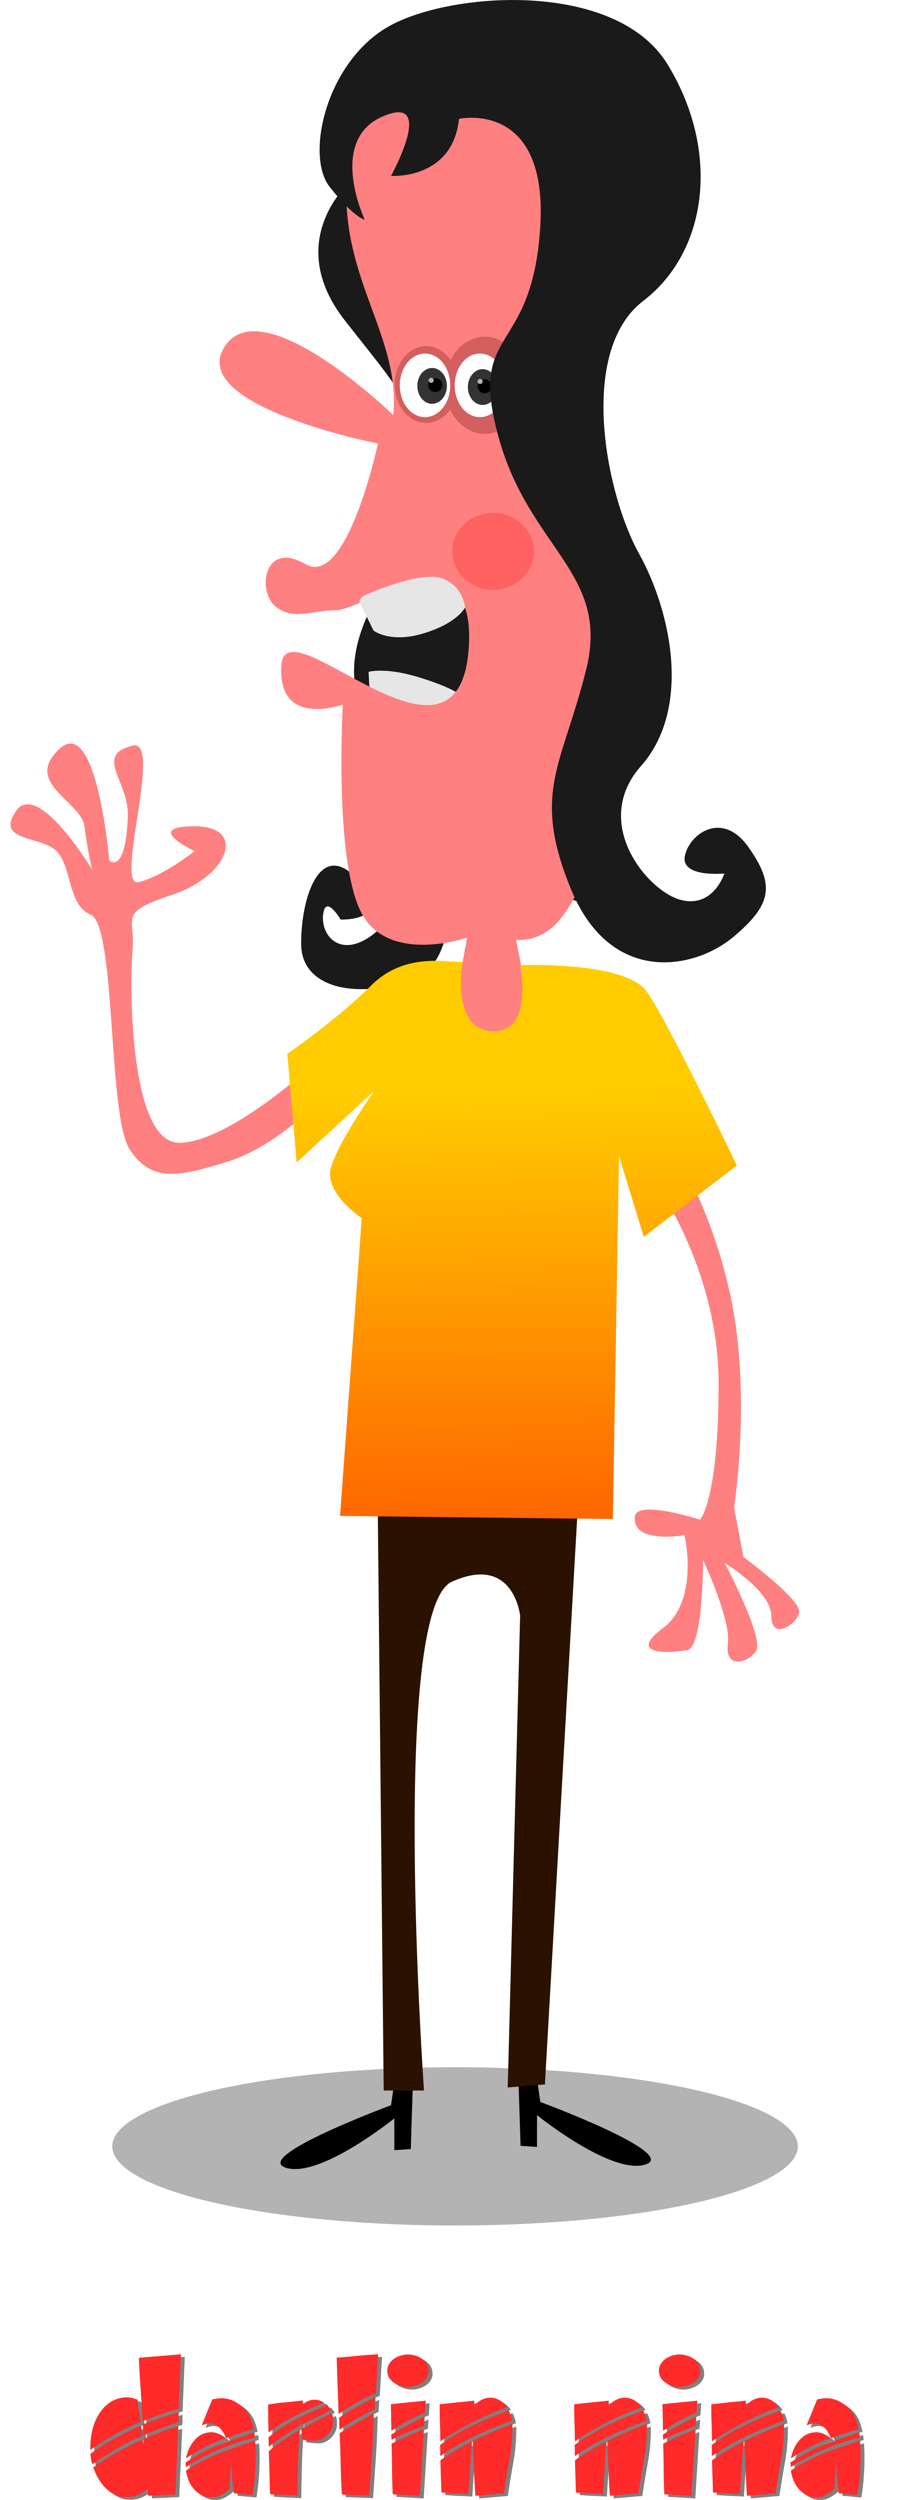 <svg xmlns="http://www.w3.org/2000/svg" viewBox="0 0 253.72 696.71"><defs><filter id="b" height="1.289" width="1.352" color-interpolation-filters="sRGB" y="-.144" x="-.176"><feGaussianBlur stdDeviation="2.035"/></filter><filter id="a" height="2.419" width="1.327" color-interpolation-filters="sRGB" y="-.709" x="-.164"><feGaussianBlur stdDeviation="17.74"/></filter><linearGradient id="c" y2="868.08" gradientUnits="userSpaceOnUse" x2="365" y1="670.93" x1="361.43"><stop offset="0" stop-color="#fc0"/><stop offset="1" stop-color="#f60"/></linearGradient></defs><path d="M463.98 1148.7c18.917 15.983-21.893 32.479-91.153 36.844-69.26 4.365-140.74-5.052-159.66-21.035-18.917-15.983 21.893-32.479 91.153-36.844 68.368-4.31 139.09 4.813 159.01 20.509" transform="translate(-121.976 -251.936) scale(.735)" filter="url(#a)" fill-rule="evenodd" fill="#b3b3b3"/><path d="M149.726 579.368l.917 6.42s38.821 14.367 29.345 17.424c-9.476 3.056-30.263-13.756-30.263-13.756v8.865l-4.585-.306-.611-19.258 5.196.611zM109.945 580.276l-.917 6.42s-38.822 14.367-29.345 17.423c9.476 3.057 30.262-13.755 30.262-13.755v8.865l4.586-.306.611-19.258-5.196.611z"/><path d="M87.092 296.848s-23.344 21.615-37.178 21.615c-13.833 0-13.833-44.094-12.969-53.604.865-9.51-4.323-10.376 11.24-15.563 15.562-5.187 20.75-19.021 6.052-19.021s0 6.917 0 6.917-8.646 6.917-15.563 8.646c-6.917 1.73 6.917-40.204-1.729-38.042-10.936 2.734-.864 9.943-1.297 19.885-.713 16.412-5.187 12.105-5.187 12.105s-3.459-40.636-13.834-31.126 6.052 14.698 6.917 21.615c.865 6.917 2.162 12.104 2.162 12.104s-15.13-25.073-21.183-16.427 6.917 6.917 11.24 11.24c4.323 4.322 3.085 15.053 9.51 17.724 7.107 2.954 4.755 55.766 10.807 65.278 6.053 9.51 13.834 7.781 27.667 3.458 13.835-4.327 27.67-19.022 27.67-19.022l-4.322-7.78zM181.33 327.545s19.021 25.073 19.021 57.927c0 32.855-5.187 38.042-5.187 38.042s-17.617-5.725-18.157-.864c-.864 7.78 13.834 5.187 13.834 5.187s4.323 18.157-6.052 25.938 2.593 6.917 6.917 6.052c4.323-.865 4.323-25.073 4.323-25.073s7.78 16.427 6.917 23.343c-.865 6.917 5.187 5.62 7.78 2.162 2.595-3.459-8.645-24.64-8.645-24.64s12.969 7.78 12.969 14.697 6.917 2.594 7.781-.864c.865-3.459-15.562-15.563-15.562-15.563l-2.594-13.833s4.323-27.667 0-53.605c-4.321-25.945-16.426-45.826-16.426-45.826l-6.917 6.917z" fill="#ff8080"/><path d="M105.249 413.134l1.729 169.46h11.24s-9.511-134.012 7.78-141.795c17.292-7.782 19.022 9.51 19.022 9.51l-3.462 131.44 10.373-.847 9.508-166.882-56.194-.865z" fill="#2b1100"/><path d="M98.022 50.236S78.46 66.742 96.188 89.363c17.73 22.62 27.511 31.79 18.341 56.245s-23.843 34.847-10.393 61.139c13.45 26.288 11.004 44.017 1.223 52.576-9.782 8.56-15.896 1.834-15.284-4.28.61-6.113 4.89 1.223 4.89 1.223s15.284.612 4.891-11.004-15.895 4.28-15.895 17.729 17.729 15.284 31.18 9.782c13.449-5.503 5.502-22.01 20.174-24.455 14.673-2.445 28.734 3.057 37.904 9.17 9.17 6.114-11.616-11.615-7.948-30.568 3.669-18.952 12.228-33.624 6.726-50.743-5.503-17.118-24.455-70.307-16.507-96.592 7.948-26.289 3.668-69.696-22.009-62.972-25.676 6.725-37.904 7.947-38.516 20.786-.61 12.838 5.503 12.838 3.057 12.838z" fill="#1a1a1a"/><path d="M103.221 196.098l-.458-8.864s4.585-1.376 14.061 1.528c9.476 2.904 11.463 4.891 11.463 4.891s-.306 5.502-5.96 7.948-14.52-2.14-17.119-3.21c-2.598-1.07-1.987-2.445-1.987-2.292z" fill="#e6e6e6"/><path d="M109.642 115.653S72.961 80.194 62.568 96.701s42.795 26.9 42.795 26.9-8.559 40.35-20.175 33.624-13.45 7.337-8.559 11.616c4.891 4.28 10.393 1.223 17.118 1.223 6.725 0 38.711-22.361 36.987 9.782-2.289 42.676-51.049-12.228-52.271 5.502-1.223 17.729 17.118 11.004 17.118 11.004s-2.446 42.184 4.89 57.468c7.337 15.284 29.75 7.483 29.75 7.483l-5.234 29.182 24.838.865-5.969-29.46s6.747 1.1 12.25-5.625c5.502-6.725 16.506-25.677 15.283-78.254-1.222-52.577-12.838-55.023-7.947-85.59 4.89-30.568 25.677-22.62 25.677-54.41S109.642-2.952 99.25 34.952c-10.393 37.904 12.839 55.023 10.394 80.7z" fill="#ff8080"/><path d="M100.316 167.926l3.821 7.794s4.585 3.668 14.062.764c9.475-2.904 11.462-7.183 11.462-7.183s-.305-5.502-5.96-7.948-18.8 3.21-21.398 4.28c-2.598 1.07-1.987 2.445-1.987 2.293z" fill="#e6e6e6"/><path d="M365.94 342.06c2.021 9.014-2.34 18.318-9.74 20.78-7.4 2.462-15.036-2.85-17.057-11.864-2.021-9.014 2.34-18.318 9.739-20.78 7.305-2.43 14.861 2.714 16.989 11.567" transform="matrix(.633 0 0 .633 -104.326 -112.186)" filter="url(#b)" fill-rule="evenodd" fill="#d35f5f"/><path d="M365.94 342.06c2.021 9.014-2.34 18.318-9.74 20.78-7.4 2.462-15.036-2.85-17.057-11.864-2.021-9.014 2.34-18.318 9.739-20.78 7.305-2.43 14.861 2.714 16.989 11.567" transform="translate(-147.247 -170.19) scale(.801)" filter="url(#b)" fill-rule="evenodd" fill="#d35f5f"/><g fill-rule="evenodd"><path d="M140.595 105.063c1.023 4.723-1.184 9.597-4.93 10.887-3.745 1.29-7.611-1.493-8.634-6.216-1.023-4.722 1.184-9.597 4.93-10.887 3.697-1.273 7.522 1.422 8.6 6.06" fill="#fff"/><path d="M130.589 106.552c-.6 2.66.694 5.406 2.892 6.133 2.198.726 4.466-.841 5.066-3.502.6-2.66-.695-5.406-2.892-6.132-2.17-.718-4.414.8-5.046 3.413" fill="#333"/><path d="M136.992 107.136a1.955 1.955 0 11-.01-.035"/><path d="M134.54 106.104a.706.706 0 11-.004-.013" fill="#b3b3b3"/></g><path d="M127.98 33.12s25.066-5.502 22.62 30.568c-2.445 36.07-20.174 26.9-11.615 58.08 8.559 31.179 31.18 37.903 24.454 64.806-6.725 26.9-15.284 34.236-4.28 61.138 11.005 26.9 34.237 22.62 45.241 13.45 11.005-9.17 11.616-14.673 4.28-25.066-7.337-10.393-16.507-3.668-17.73 2.446-1.222 6.114 11.005 4.89 11.005 4.89s-3.057 9.782-12.227 7.337c-9.17-2.445-25.066-21.397-11.005-37.293 14.062-15.895 8.56-42.795-.611-59.302s-17.118-56.245 1.223-70.307c18.34-14.062 21.397-42.184 6.725-66.03-14.673-23.842-62.361-20.174-78.866-9.78C90.688 18.45 85.186 43.514 91.91 52.073c6.725 8.56 9.782 9.17 9.782 9.17s-10.394-22.008 4.89-28.733 2.446 16.506 2.446 16.506 17.118 1.223 18.952-15.895z" fill="#1a1a1a"/><g fill-rule="evenodd"><path d="M125.287 105.063c1.023 4.723-1.184 9.597-4.93 10.887-3.745 1.29-7.611-1.493-8.634-6.216-1.023-4.722 1.184-9.597 4.93-10.887 3.697-1.273 7.522 1.422 8.599 6.06" fill="#fff"/><path d="M124.461 106.228c.6 2.661-.694 5.407-2.893 6.134-2.198.727-4.467-.84-5.067-3.502-.6-2.661.695-5.408 2.893-6.135 2.17-.717 4.415.802 5.047 3.415" fill="#333"/><path d="M123.234 106.813a1.955 1.955 0 11-.01-.035"/><path d="M120.894 105.78a.706.706 0 11-.004-.012" fill="#b3b3b3"/></g><path d="M365.94 342.06c2.021 9.014-2.34 18.318-9.74 20.78-7.4 2.462-15.036-2.85-17.057-11.864-2.021-9.014 2.34-18.318 9.739-20.78 7.305-2.43 14.861 2.714 16.989 11.567" transform="matrix(.82 0 0 .633 -151.598 -65.692)" opacity=".841" filter="url(#b)" fill-rule="evenodd" fill="#f55"/><path d="M342.3 611.43s-5.978 31.746 14.224 31.982c18.464.215 12.197-30.446 12.197-30.446s48.418-2.028 58.418 12.258 41.429 80 41.429 80l-42.857 32.857-11.429-37.143-2.857 167.14-125.71-1.429 10-137.14s-17.143-11.429-14.286-22.857c2.857-11.429 20-35.714 20-35.714l-35.714 32.857-4.286-50s22.857-15.714 38.571-31.429c15.714-15.714 35.392-10.446 42.304-10.937z" fill="url(#c)" transform="matrix(.605 0 0 .605 -78.047 -101.86)"/><g><g fill="gray"><path d="M50.905 673.047c-.035.481-.044.945-.026 1.39.017.447-.009.91-.078 1.39h-.102a79.575 79.575 0 00-4.815 1.674c-1.562.6-3.166 1.244-4.814 1.93l-.052-.051c-.035-.48-.052-.96-.052-1.441 0-.481-.034-.962-.102-1.443v-.102a114.543 114.543 0 014.943-1.828 91.123 91.123 0 015.046-1.57zm-24.51 11.432a65.122 65.122 0 016.745-4.223 100.176 100.176 0 017.209-3.552l.051.05c.068.48.128.944.18 1.39.052.447.112.91.18 1.391l-.05.102c-2.472.997-4.841 2.172-7.106 3.528s-4.497 2.771-6.694 4.247l-.103-.05a11 11 0 01-.514-2.73zm9.887-15.654c.549 0 1.08.06 1.595.18.515.12 1.013.266 1.494.438l.05.051c.137 1.03.283 2.06.438 3.09.154 1.03.3 2.06.437 3.089l-.154.052c-4.737 2.025-9.336 4.599-13.799 7.723l-.102-.052.052-1.235c0-1.476.206-2.995.617-4.557s1.03-2.986 1.854-4.274a10.536 10.536 0 013.115-3.166c1.253-.823 2.72-1.27 4.403-1.339zm14.623 3.193l-.052.05c-1.75.446-3.441.962-5.072 1.546-1.63.584-3.27 1.201-4.917 1.853l-.052-.154a380.854 380.854 0 00-.515-8.702 373.69 373.69 0 01-.514-8.754l.052-.05a606.75 606.75 0 015.792-.49c1.939-.154 3.887-.317 5.843-.489h.052zm-.98 23.89c-1.235.07-2.48.13-3.733.181-1.253.051-2.497.111-3.732.18l-.051-.051a3.496 3.496 0 01-.078-.953 3.542 3.542 0 00-.076-.953 10.199 10.199 0 01-2.679 1.674 7.854 7.854 0 01-3.14.644h-.258c-1.167 0-2.23-.24-3.192-.722a9.3 9.3 0 01-2.575-1.905 13.402 13.402 0 01-1.957-2.625c-.55-.962-.995-1.94-1.338-2.935l-.103-.052a72.15 72.15 0 016.745-4.274 85.76 85.76 0 017.106-3.553l.052.052c0 .377.026.73.077 1.055.051.327.094.662.129 1.005a1.684 1.684 0 01-.052-.413V680.462a88.802 88.802 0 014.84-1.958 111.068 111.068 0 014.789-1.646l.102.102c-.137 3.227-.274 6.403-.412 9.526l-.411 9.37zM52.664 687.105c3.055-2.095 6.195-3.768 9.423-5.02a171.255 171.255 0 019.834-3.477l.052.052c.068.205.102.411.102.618 0 .206.017.412.052.617l-.052.154a63.705 63.705 0 00-19.153 8.239l-.103-1.235zm9.577-8.033c.31.137.61.3.901.489.292.188.575.386.85.592l-.052.052c-1.957.72-3.837 1.536-5.638 2.446s-3.544 1.948-5.227 3.115l-.103-.052.103-.567.31-.977c.48-1.476 1.27-2.764 2.368-3.862s2.472-1.682 4.118-1.751a5.675 5.675 0 012.37.515zm7.671-6.23c.516.72.92 1.493 1.211 2.317.292.824.523 1.665.695 2.522l-.052.052a75.581 75.581 0 00-7.62 2.472l-.053-.052a13.87 13.87 0 00-.72-1.442 6.75 6.75 0 00-.978-1.312 4.633 4.633 0 00-1.287-.953 3.52 3.52 0 00-1.597-.361c-.79.07-1.493.241-2.11.515l-.052-.051c.48-1.202.96-2.386 1.441-3.553.481-1.167.962-2.351 1.443-3.553l.052-.052c.411-.068.814-.136 1.209-.205a7.057 7.057 0 011.21-.103h.154c1.407 0 2.729.36 3.965 1.081s2.266 1.614 3.09 2.678zm-16.527 18.33c-.241-.687-.379-1.304-.413-1.853l.051-.156a53.834 53.834 0 019.27-4.788 116.176 116.176 0 019.885-3.449l.052.05c.103 1.237.154 2.507.154 3.811 0 1.854-.069 3.716-.206 5.587a61.222 61.222 0 01-.67 5.587l-.051.052c-.893-.07-1.76-.147-2.6-.233-.84-.086-1.707-.163-2.6-.23a72.907 72.907 0 01-.464-4.507 99.26 99.26 0 00-.41-4.402c0 1.304-.035 2.6-.105 3.888l-.205 3.835a12.61 12.61 0 01-2.265 1.623c-.824.463-1.7.695-2.627.695h-.36c-.79 0-1.528-.155-2.215-.464a7.036 7.036 0 01-1.853-1.21 8.037 8.037 0 01-1.442-1.752 8.305 8.305 0 01-.926-2.085zM92.475 671.192c.172.172.327.36.464.567.137.205.257.429.36.67v.052a476.517 476.517 0 01-4.222 2.033 92.554 92.554 0 00-4.119 2.085l-.052-.052a1.951 1.951 0 01-.102-.617c0-.24-.017-.463-.052-.67 0 .207-.008.404-.026.593a6.487 6.487 0 00-.026.592l-.102.308c-1.442.893-2.876 1.82-4.3 2.78a78.95 78.95 0 00-4.196 3.039l-.104-.36c0-.275-.008-.54-.025-.798a12.323 12.323 0 01-.025-.799c0-.309.017-.549.05-.72h.052a39.06 39.06 0 017.75-5.047 145.231 145.231 0 018.418-3.862zm-7.105 9.371c-.068-.48-.12-.953-.154-1.416a21.524 21.524 0 00-.154-1.415v-.052c1.441-.79 2.857-1.545 4.247-2.266 1.39-.72 2.823-1.424 4.3-2.11l.051.051c.068.275.137.558.205.85.069.292.103.575.103.85v.41c0 .721-.137 1.408-.411 2.06a5.826 5.826 0 01-1.107 1.725 5.649 5.649 0 01-1.622 1.211 4.422 4.422 0 01-2.008.464c-1.133 0-2.266-.104-3.398-.31zm5.407-10.607a2.458 2.458 0 01.617.31l.052.05a107.969 107.969 0 00-8.032 3.657 49.614 49.614 0 00-7.363 4.582l-.102-.052a186.167 186.167 0 01-.104-6.127v-1.545a59.02 59.02 0 014.789-.617c1.579-.137 3.192-.31 4.84-.515l.05.103-.05 1.03c.995-.893 2.111-1.34 3.347-1.34h.154c.31 0 .618.044.927.13.31.085.601.197.876.334zM76.36 695.753c-.07-1.991-.12-3.974-.155-5.947a176.923 176.923 0 00-.207-5.998h.052a41.086 41.086 0 014.068-3.116 77.96 77.96 0 014.428-2.755l.103.206c-.24 3.021-.395 6.008-.463 8.96-.069 2.952-.138 5.973-.207 9.062l-.05.052c-1.27-.069-2.524-.13-3.76-.18a94.182 94.182 0 01-3.757-.233zM105.763 668.875l-.102 1.622c-.035.532-.07 1.072-.104 1.621l-.052.052a75.572 75.572 0 00-4.942 2.652 95.976 95.976 0 00-4.738 2.961c-.068 0-.11-.138-.128-.413a14.873 14.873 0 01-.026-.926c0-.378-.008-.739-.025-1.082-.018-.343-.026-.6-.026-.772v-.102a138.21 138.21 0 014.942-3.013 56.23 56.23 0 015.15-2.652zm.773-11.946a201.318 201.318 0 00-.335 5.38 189.607 189.607 0 01-.335 5.33v.05c-3.535 1.477-6.933 3.365-10.195 5.666h-.205a571.64 571.64 0 00-.258-7.828 594.213 594.213 0 01-.258-7.722v-.052c1.957-.137 3.888-.3 5.793-.49 1.905-.189 3.836-.335 5.793-.437l.051.052zm-10.143 39.03a213.183 213.183 0 01-.335-8.6 278.86 278.86 0 00-.284-8.443l-.05-.052c1.578-1.03 3.174-2 4.788-2.91 1.613-.91 3.243-1.81 4.891-2.703l-.104.052a232.101 232.101 0 01-.488 11.405c-.258 3.827-.524 7.647-.799 11.456l-.051.052c-1.27-.07-2.523-.12-3.758-.155s-2.489-.085-3.76-.155l-.05-.051zM119.472 674.334c-.034.412-.06.815-.076 1.21-.018.395-.044.799-.078 1.21l-.052.104a132.424 132.424 0 00-4.582 1.724c-1.51.601-2.987 1.297-4.428 2.086l-.104-1.442a70.774 70.774 0 019.27-4.943zm.31-4.53a1644.488 1644.488 0 00-.207 3.295l-.103.052a41.744 41.744 0 00-4.685 2.24 76.18 76.18 0 00-4.48 2.702l-.103-.05c-.035-1.202-.06-2.403-.077-3.605a242.834 242.834 0 00-.077-3.605v-.103c1.648-.171 3.278-.334 4.892-.488 1.613-.155 3.209-.318 4.787-.49zm-10.711-8.342c0-.755.18-1.416.54-1.982a4.878 4.878 0 011.365-1.416 6.59 6.59 0 011.854-.875 6.976 6.976 0 012.008-.309 6.98 6.98 0 012.009.309 6.973 6.973 0 011.879.875c.566.378 1.02.858 1.364 1.442.343.583.514 1.253.514 2.008a3.4 3.4 0 01-.566 1.93 4.764 4.764 0 01-1.416 1.391 6.913 6.913 0 01-1.853.824 7.114 7.114 0 01-1.931.283 7.282 7.282 0 01-1.982-.283 6.498 6.498 0 01-1.854-.849 4.87 4.87 0 01-1.39-1.39c-.361-.55-.541-1.202-.541-1.958zm1.493 34.241c-.103-2.3-.163-4.608-.18-6.925-.018-2.317-.06-4.66-.128-7.028a55.263 55.263 0 014.454-2.137 146.705 146.705 0 014.504-1.827l.052.205-1.133 18.278-3.732-.205c-1.253-.068-2.498-.137-3.734-.206l-.052-.052zM143.75 675.365a124.882 124.882 0 00-10.22 4.247 63.678 63.678 0 00-9.604 5.534l-.102-.05v-2.214l-.052-.773a57.55 57.55 0 019.191-5.483 100.119 100.119 0 019.964-4.094l.05.052c.207.446.387.892.542 1.338.154.447.266.91.334 1.391l-.05.052zm-19.618 19.874c-.033-1.441-.076-2.9-.128-4.376s-.095-2.987-.13-4.532h.052c1.408-.995 2.842-1.93 4.3-2.805s2.961-1.69 4.506-2.446l-.052.052c-.171 2.436-.343 4.848-.515 7.233a428.11 428.11 0 00-.464 7.338l-.051.051c-1.236-.069-2.48-.129-3.732-.18a89.237 89.237 0 01-3.734-.231l-.052-.052zm13.698-26.31c.926 0 1.81.257 2.65.772.842.515 1.503 1.167 1.984 1.956 0 .034-.052.051-.156.051a74.89 74.89 0 00-9.447 4.068 90.08 90.08 0 00-8.986 5.304l-.05-1.339c0-1.304-.026-2.583-.078-3.836a90.29 90.29 0 01-.078-3.733v-1.39c1.648-.206 3.27-.386 4.867-.54a400.8 400.8 0 004.762-.49v.412l-.052 1.08a6.463 6.463 0 012.035-1.672 5.354 5.354 0 012.549-.643zm-4.222 27.34c-.172-2.575-.31-5.123-.413-7.646-.103-2.523-.206-5.055-.308-7.595h.051a74.036 74.036 0 015.433-2.549 220.315 220.315 0 015.534-2.239l.052.05v.62c0 3.122-.275 6.22-.825 9.293-.549 3.072-1.064 6.17-1.543 9.294l-.052.102a303.14 303.14 0 00-3.99.336c-1.322.12-2.652.231-3.991.334l-.052-.05zM181.26 675.365a124.882 124.882 0 00-10.221 4.247 63.678 63.678 0 00-9.604 5.534l-.102-.05v-2.214l-.052-.773a57.55 57.55 0 019.191-5.483 100.126 100.126 0 019.964-4.094l.05.052c.207.446.387.892.542 1.338.154.447.265.91.333 1.391l-.05.052zm-19.619 19.874c-.034-1.441-.076-2.9-.128-4.376a355.805 355.805 0 01-.13-4.532h.052c1.408-.995 2.841-1.93 4.3-2.805s2.96-1.69 4.506-2.446l-.052.052c-.172 2.436-.343 4.848-.515 7.233a428.11 428.11 0 00-.464 7.338l-.052.051c-1.235-.069-2.479-.129-3.732-.18a89.237 89.237 0 01-3.733-.231l-.052-.052zm13.698-26.31c.926 0 1.81.257 2.65.772.842.515 1.503 1.167 1.984 1.956 0 .034-.052.051-.156.051a74.895 74.895 0 00-9.448 4.068 90.08 90.08 0 00-8.985 5.304l-.05-1.339c0-1.304-.026-2.583-.078-3.836a90.277 90.277 0 01-.078-3.733v-1.39c1.648-.206 3.27-.386 4.866-.54a400.8 400.8 0 004.763-.49v.412l-.052 1.08a6.463 6.463 0 012.035-1.672 5.354 5.354 0 012.549-.643zm-4.222 27.34c-.172-2.575-.31-5.123-.413-7.646l-.309-7.595h.052a74.034 74.034 0 015.432-2.549 220.315 220.315 0 015.535-2.239l.051.05v.62c0 3.122-.274 6.22-.824 9.293-.55 3.072-1.064 6.17-1.544 9.294l-.052.102a303.14 303.14 0 00-3.99.336c-1.321.12-2.652.231-3.99.334l-.052-.05zM195.197 674.334c-.033.412-.059.815-.076 1.21s-.043.799-.078 1.21l-.052.104a132.424 132.424 0 00-4.582 1.724c-1.51.601-2.986 1.297-4.428 2.086l-.103-1.442a70.774 70.774 0 019.27-4.943zm.31-4.53a1644.488 1644.488 0 00-.206 3.295l-.104.052a41.744 41.744 0 00-4.685 2.24 76.156 76.156 0 00-4.479 2.702l-.104-.05c-.034-1.202-.06-2.403-.077-3.605a242.736 242.736 0 00-.077-3.605v-.103c1.648-.171 3.279-.334 4.892-.488 1.613-.155 3.21-.318 4.788-.49zm-10.71-8.342c0-.755.18-1.416.54-1.982a4.878 4.878 0 011.364-1.416 6.59 6.59 0 011.855-.875 6.976 6.976 0 012.007-.309 6.98 6.98 0 012.009.309 6.973 6.973 0 011.88.875c.565.378 1.02.858 1.363 1.442.343.583.515 1.253.515 2.008a3.4 3.4 0 01-.567 1.93 4.764 4.764 0 01-1.415 1.391 6.913 6.913 0 01-1.854.824 7.114 7.114 0 01-1.931.283 7.282 7.282 0 01-1.981-.283 6.498 6.498 0 01-1.855-.849 4.87 4.87 0 01-1.39-1.39c-.36-.55-.54-1.202-.54-1.958zm1.492 34.241c-.103-2.3-.163-4.608-.18-6.925-.017-2.317-.06-4.66-.128-7.028a55.263 55.263 0 014.454-2.137 146.705 146.705 0 014.504-1.827l.052.205-1.133 18.278-3.732-.205c-1.253-.068-2.497-.137-3.733-.206l-.052-.052zM219.476 675.365a124.882 124.882 0 00-10.22 4.247 63.678 63.678 0 00-9.604 5.534l-.102-.05v-2.214l-.052-.773a57.55 57.55 0 019.19-5.483 100.126 100.126 0 019.965-4.094l.05.052c.206.446.387.892.541 1.338.155.447.266.91.334 1.391l-.05.052zm-19.618 19.874c-.034-1.441-.076-2.9-.128-4.376a355.805 355.805 0 01-.13-4.532h.052c1.408-.995 2.841-1.93 4.3-2.805s2.96-1.69 4.506-2.446l-.052.052c-.172 2.436-.344 4.848-.516 7.233a428.11 428.11 0 00-.463 7.338l-.052.051c-1.235-.069-2.479-.129-3.732-.18a89.237 89.237 0 01-3.733-.231l-.052-.052zm13.697-26.31c.926 0 1.81.257 2.651.772.841.515 1.502 1.167 1.983 1.956 0 .034-.051.051-.155.051a74.895 74.895 0 00-9.448 4.068 90.08 90.08 0 00-8.985 5.304l-.05-1.339c0-1.304-.027-2.583-.079-3.836a90.277 90.277 0 01-.077-3.733v-1.39c1.647-.206 3.27-.386 4.866-.54a400.8 400.8 0 004.763-.49v.412l-.052 1.08a6.463 6.463 0 012.035-1.672 5.354 5.354 0 012.549-.643zm-4.222 27.34c-.172-2.575-.309-5.123-.412-7.646l-.309-7.595h.052a74.034 74.034 0 015.432-2.549 220.315 220.315 0 015.534-2.239l.052.05v.62c0 3.122-.275 6.22-.824 9.293-.55 3.072-1.064 6.17-1.544 9.294l-.052.102a303.14 303.14 0 00-3.99.336c-1.322.12-2.652.231-3.99.334l-.053-.05zM221.314 687.105c3.055-2.095 6.195-3.768 9.423-5.02a171.255 171.255 0 019.834-3.477l.052.052c.068.205.102.411.102.618 0 .206.017.412.052.617l-.052.154a63.705 63.705 0 00-19.153 8.239l-.103-1.235zm9.576-8.034c.309.138.609.3.9.49.292.188.576.385.85.591l-.052.052c-1.957.721-3.836 1.536-5.638 2.446s-3.544 1.948-5.226 3.115l-.104-.052.104-.567.31-.977a9.567 9.567 0 012.367-3.862c1.1-1.098 2.472-1.682 4.119-1.751a5.675 5.675 0 012.37.515zm7.67-6.23c.516.72.92 1.493 1.212 2.317.291.824.523 1.665.695 2.523l-.052.052a75.581 75.581 0 00-7.621 2.471l-.052-.052c-.205-.48-.446-.96-.72-1.441a6.75 6.75 0 00-.979-1.313 4.633 4.633 0 00-1.287-.953 3.52 3.52 0 00-1.596-.36c-.79.068-1.493.24-2.11.515l-.052-.052c.48-1.202.96-2.386 1.44-3.553.482-1.167.962-2.351 1.443-3.553l.052-.052c.412-.068.815-.136 1.21-.205a7.057 7.057 0 011.21-.103h.154c1.407 0 2.728.36 3.964 1.082s2.266 1.613 3.09 2.677zm-16.527 18.33c-.24-.687-.378-1.304-.413-1.853l.052-.156a53.834 53.834 0 019.269-4.787 116.176 116.176 0 019.886-3.45l.052.05c.102 1.237.154 2.507.154 3.811a76.36 76.36 0 01-.206 5.587 61.224 61.224 0 01-.67 5.587l-.051.052c-.893-.07-1.76-.147-2.6-.233-.841-.086-1.708-.163-2.6-.23a72.901 72.901 0 01-.464-4.506 99.26 99.26 0 00-.411-4.403c0 1.305-.035 2.6-.104 3.888l-.206 3.836a12.61 12.61 0 01-2.265 1.622c-.824.464-1.7.695-2.626.695h-.36c-.79 0-1.528-.154-2.215-.463a7.036 7.036 0 01-1.853-1.211 8.037 8.037 0 01-1.442-1.751 8.305 8.305 0 01-.926-2.085z"/></g><g fill="#ff2a2a"><path d="M49.826 672.325c-.035.481-.044.945-.026 1.391.017.446-.009.91-.078 1.39h-.102a79.676 79.676 0 00-4.815 1.673c-1.562.601-3.167 1.245-4.815 1.93l-.052-.051c-.034-.48-.052-.96-.052-1.441 0-.48-.034-.962-.102-1.443v-.102a114.478 114.478 0 014.943-1.828 91.194 91.194 0 015.046-1.57zm-24.51 11.432a65.127 65.127 0 016.744-4.223 100.158 100.158 0 017.209-3.552l.052.05c.068.481.128.945.18 1.391.051.446.111.91.18 1.39l-.05.103a50.788 50.788 0 00-7.107 3.528 151.283 151.283 0 00-6.694 4.247l-.103-.05a11 11 0 01-.514-2.73zm9.886-15.654c.55 0 1.081.06 1.596.18.515.12 1.013.266 1.493.438l.05.051c.138 1.03.284 2.06.438 3.09.155 1.03.3 2.06.438 3.089l-.154.052c-4.737 2.025-9.337 4.6-13.8 7.723l-.102-.052.052-1.235c0-1.476.206-2.995.617-4.557.412-1.562 1.03-2.987 1.854-4.274s1.862-2.343 3.115-3.166 2.72-1.27 4.403-1.34zm14.624 3.193l-.052.05c-1.75.447-3.441.962-5.072 1.546a161.09 161.09 0 00-4.917 1.853l-.052-.154a380.988 380.988 0 00-.515-8.702 373.776 373.776 0 01-.515-8.754l.052-.05c1.923-.172 3.853-.336 5.792-.49a724.89 724.89 0 005.844-.49h.052zm-.98 23.891c-1.236.07-2.48.13-3.733.18-1.253.052-2.497.112-3.732.18l-.052-.05a3.496 3.496 0 01-.078-.953 3.541 3.541 0 00-.076-.953 10.2 10.2 0 01-2.678 1.674 7.854 7.854 0 01-3.14.643h-.258c-1.167 0-2.232-.24-3.193-.721s-1.82-1.116-2.574-1.905c-.756-.79-1.408-1.665-1.958-2.626s-.995-1.94-1.338-2.935l-.103-.051c2.163-1.546 4.412-2.97 6.746-4.275s4.702-2.488 7.105-3.553l.052.052c0 .377.026.73.077 1.056.052.326.094.66.13 1.004a1.685 1.685 0 01-.053-.413V679.74a88.892 88.892 0 014.84-1.958 111.127 111.127 0 014.79-1.646l.102.102c-.138 3.227-.275 6.403-.412 9.526l-.412 9.371zM51.584 686.38c3.055-2.094 6.196-3.767 9.423-5.02a171.26 171.26 0 019.835-3.476l.052.052c.068.205.102.411.102.618 0 .206.017.412.052.617l-.052.154a63.71 63.71 0 00-19.154 8.24l-.104-1.236zm9.578-8.033c.31.138.61.3.901.49.292.188.575.385.85.592l-.052.051a53.561 53.561 0 00-5.638 2.446 43.803 43.803 0 00-5.227 3.115l-.103-.051.103-.568.31-.977a9.568 9.568 0 012.368-3.862c1.099-1.098 2.472-1.682 4.119-1.751a5.676 5.676 0 012.37.515zm7.672-6.23c.515.72.919 1.493 1.21 2.317.292.824.524 1.665.696 2.523l-.052.052a75.55 75.55 0 00-7.621 2.471l-.052-.051c-.206-.481-.446-.962-.72-1.442a6.748 6.748 0 00-.979-1.313 4.635 4.635 0 00-1.287-.953 3.52 3.52 0 00-1.596-.36c-.79.068-1.494.24-2.11.515l-.053-.052c.48-1.202.96-2.386 1.441-3.553.481-1.167.962-2.351 1.443-3.553l.052-.052c.411-.068.814-.136 1.209-.205a7.057 7.057 0 011.21-.103h.155c1.407 0 2.728.36 3.964 1.081 1.236.721 2.266 1.614 3.09 2.678zm-16.528 18.33c-.241-.686-.379-1.303-.413-1.852l.051-.156a53.85 53.85 0 019.27-4.788 116.152 116.152 0 019.886-3.45l.052.051c.102 1.236.154 2.506.154 3.81 0 1.855-.07 3.717-.206 5.588a61.228 61.228 0 01-.67 5.587l-.052.052c-.892-.07-1.759-.147-2.6-.233-.84-.086-1.707-.163-2.6-.23a72.909 72.909 0 01-.464-4.507 99.27 99.27 0 00-.41-4.402c0 1.304-.035 2.6-.104 3.888l-.206 3.835a12.61 12.61 0 01-2.265 1.623c-.824.463-1.7.695-2.627.695h-.36c-.79 0-1.528-.154-2.215-.463s-1.304-.713-1.853-1.211a8.04 8.04 0 01-1.442-1.751 8.306 8.306 0 01-.926-2.086zM91.4 670.468c.172.171.326.36.463.566.138.206.258.43.36.67v.052a476.079 476.079 0 01-4.221 2.033 92.598 92.598 0 00-4.12 2.086l-.052-.052a1.95 1.95 0 01-.102-.618c0-.24-.017-.463-.052-.67 0 .207-.008.405-.025.593a6.471 6.471 0 00-.026.593l-.102.308a129.43 129.43 0 00-4.3 2.78 78.95 78.95 0 00-4.197 3.039l-.104-.36c0-.275-.008-.54-.025-.799a12.317 12.317 0 01-.025-.798c0-.309.017-.55.05-.721h.052a39.053 39.053 0 017.75-5.046 145.239 145.239 0 018.418-3.862zm-7.106 9.371c-.068-.48-.12-.953-.154-1.416a21.545 21.545 0 00-.154-1.415v-.052c1.442-.79 2.857-1.545 4.248-2.266 1.39-.721 2.823-1.424 4.299-2.11l.052.051c.068.275.136.558.205.85.068.291.103.575.103.849v.412c0 .72-.138 1.407-.412 2.059a5.826 5.826 0 01-1.107 1.725 5.648 5.648 0 01-1.622 1.211 4.423 4.423 0 01-2.007.464c-1.134 0-2.267-.104-3.399-.31zm5.407-10.606a2.459 2.459 0 01.618.31l.052.05a108.102 108.102 0 00-8.034 3.656 49.632 49.632 0 00-7.363 4.582l-.102-.052a185.868 185.868 0 01-.104-6.126v-1.545c1.613-.275 3.21-.48 4.789-.618 1.579-.137 3.192-.309 4.84-.515l.05.104-.05 1.029c.996-.893 2.111-1.339 3.347-1.339h.154c.31 0 .619.043.928.129.309.086.6.197.875.335zM75.284 695.03c-.07-1.992-.121-3.974-.155-5.948a176.982 176.982 0 00-.207-5.998h.052a41.08 41.08 0 014.068-3.116 77.947 77.947 0 014.429-2.755l.102.206c-.24 3.021-.394 6.008-.463 8.96-.069 2.952-.138 5.973-.207 9.062l-.05.052c-1.27-.07-2.524-.13-3.76-.18a94.171 94.171 0 01-3.758-.233zM104.681 668.154l-.102 1.621c-.035.533-.07 1.073-.104 1.622l-.052.052a75.536 75.536 0 00-4.942 2.652 95.963 95.963 0 00-4.737 2.961c-.068 0-.111-.138-.128-.413a14.876 14.876 0 01-.026-.926c0-.378-.009-.739-.026-1.082-.018-.343-.026-.6-.026-.772v-.102c1.613-1.031 3.26-2.035 4.943-3.013a56.236 56.236 0 015.15-2.652zm.773-11.946a201.305 201.305 0 00-.335 5.38 189.66 189.66 0 01-.334 5.33v.051c-3.536 1.476-6.934 3.365-10.195 5.665h-.206c-.07-2.644-.155-5.253-.258-7.828a594.23 594.23 0 01-.258-7.722v-.052c1.957-.137 3.888-.3 5.793-.49 1.906-.189 3.836-.335 5.794-.437l.051.051zm-10.143 39.03a213.19 213.19 0 01-.336-8.6 278.9 278.9 0 00-.283-8.443l-.05-.052c1.578-1.03 3.174-2 4.787-2.91 1.614-.909 3.244-1.81 4.892-2.703l-.104.052a232.116 232.116 0 01-.488 11.405 2448.16 2448.16 0 01-.799 11.457l-.052.052c-1.27-.07-2.522-.12-3.757-.155a140.37 140.37 0 01-3.76-.155l-.05-.051zM118.395 673.61c-.034.41-.06.814-.076 1.21-.018.394-.044.797-.078 1.21l-.052.103a132.444 132.444 0 00-4.582 1.724c-1.51.601-2.987 1.297-4.428 2.086l-.104-1.442a70.821 70.821 0 019.27-4.944zm.31-4.531a1730.122 1730.122 0 00-.206 3.295l-.104.052c-1.613.652-3.175 1.398-4.685 2.24s-3.003 1.741-4.48 2.702l-.103-.05c-.035-1.202-.06-2.403-.077-3.605a243.702 243.702 0 00-.077-3.605v-.103c1.648-.171 3.278-.334 4.891-.488 1.614-.155 3.21-.318 4.788-.49zm-10.711-8.343c0-.755.18-1.416.54-1.982a4.879 4.879 0 011.365-1.416 6.59 6.59 0 011.854-.875 6.976 6.976 0 012.008-.309c.653 0 1.322.103 2.009.309a6.975 6.975 0 011.88.875c.565.378 1.02.858 1.363 1.442.343.583.515 1.253.515 2.008a3.4 3.4 0 01-.567 1.93 4.763 4.763 0 01-1.415 1.391 6.914 6.914 0 01-1.854.824 7.114 7.114 0 01-1.931.283 7.282 7.282 0 01-1.982-.283 6.497 6.497 0 01-1.854-.849 4.87 4.87 0 01-1.39-1.39c-.36-.55-.541-1.202-.541-1.958zm1.493 34.242c-.103-2.3-.163-4.609-.18-6.926-.018-2.317-.06-4.66-.128-7.028a55.283 55.283 0 014.454-2.137 146.953 146.953 0 014.504-1.828l.052.206-1.133 18.279-3.732-.205c-1.252-.068-2.497-.138-3.734-.207l-.051-.052zM142.672 674.64a124.91 124.91 0 00-10.221 4.247 63.675 63.675 0 00-9.604 5.534l-.102-.05v-2.214l-.052-.773a57.548 57.548 0 019.191-5.484 100.099 100.099 0 019.964-4.094l.05.052c.207.446.387.893.542 1.339.155.446.266.91.334 1.39l-.05.052zm-19.62 19.874c-.033-1.442-.076-2.9-.127-4.376a355.712 355.712 0 01-.13-4.532h.052a68.56 68.56 0 014.3-2.806 59.788 59.788 0 014.506-2.446l-.052.052c-.172 2.437-.344 4.848-.515 7.234a428.169 428.169 0 00-.464 7.337l-.052.052c-1.235-.07-2.479-.13-3.732-.18a89.25 89.25 0 01-3.733-.232l-.052-.051zm13.699-26.311c.926 0 1.81.257 2.65.772.842.515 1.503 1.167 1.984 1.956 0 .034-.052.051-.156.051a74.893 74.893 0 00-9.448 4.068 90.132 90.132 0 00-8.986 5.304l-.05-1.339a92.75 92.75 0 00-.078-3.836 90.263 90.263 0 01-.078-3.733v-1.39a178.37 178.37 0 014.867-.54 400.45 400.45 0 004.763-.49v.412l-.052 1.08a6.463 6.463 0 012.035-1.672 5.354 5.354 0 012.549-.644zm-4.223 27.34c-.172-2.574-.31-5.122-.412-7.645l-.309-7.596h.052a74.025 74.025 0 015.432-2.548 220.711 220.711 0 015.535-2.24l.052.05v.62c0 3.123-.275 6.22-.825 9.293-.55 3.073-1.064 6.17-1.544 9.295l-.051.102c-1.34.104-2.67.216-3.99.336-1.322.12-2.653.23-3.991.333l-.052-.05zM180.182 674.64a124.91 124.91 0 00-10.22 4.247 63.675 63.675 0 00-9.604 5.534l-.102-.05v-2.214l-.052-.773a57.548 57.548 0 019.191-5.484 100.099 100.099 0 019.964-4.094l.05.052c.207.446.387.893.542 1.339.154.446.266.91.334 1.39l-.05.052zm-19.618 19.874c-.034-1.442-.077-2.9-.128-4.376a355.712 355.712 0 01-.13-4.532h.052a68.56 68.56 0 014.3-2.806 59.788 59.788 0 014.506-2.446l-.052.052c-.172 2.437-.344 4.848-.516 7.234a428.169 428.169 0 00-.463 7.337l-.052.052c-1.235-.07-2.479-.13-3.732-.18a89.25 89.25 0 01-3.734-.232l-.051-.051zm13.697-26.311c.927 0 1.81.257 2.651.772.842.515 1.503 1.167 1.983 1.956 0 .034-.051.051-.155.051a74.893 74.893 0 00-9.448 4.068 90.132 90.132 0 00-8.986 5.304l-.05-1.339a92.75 92.75 0 00-.078-3.836 90.28 90.28 0 01-.078-3.733v-1.39a178.39 178.39 0 014.867-.54 400.45 400.45 0 004.763-.49v.412l-.052 1.08a6.463 6.463 0 012.035-1.672 5.354 5.354 0 012.548-.644zm-4.222 27.34c-.172-2.574-.31-5.122-.412-7.645-.104-2.523-.207-5.055-.31-7.596h.053a74.025 74.025 0 015.432-2.548 220.711 220.711 0 015.535-2.24l.051.05v.62c0 3.123-.274 6.22-.824 9.293-.55 3.073-1.064 6.17-1.544 9.295l-.052.102c-1.338.104-2.669.216-3.99.336-1.322.12-2.652.23-3.99.333l-.052-.05zM194.122 673.61c-.033.41-.059.814-.076 1.21a30.35 30.35 0 01-.078 1.21l-.052.103a132.444 132.444 0 00-4.582 1.724c-1.51.601-2.987 1.297-4.428 2.086l-.104-1.442a70.821 70.821 0 019.27-4.944zm.31-4.531a1730.12 1730.12 0 00-.206 3.295l-.104.052c-1.613.652-3.175 1.398-4.685 2.24s-3.003 1.741-4.48 2.702l-.103-.05c-.034-1.202-.06-2.403-.077-3.605a243.06 243.06 0 00-.077-3.605v-.103c1.648-.171 3.279-.334 4.892-.488 1.613-.155 3.209-.318 4.788-.49zm-10.71-8.343c0-.755.18-1.416.54-1.982a4.879 4.879 0 011.364-1.416 6.59 6.59 0 011.855-.875 6.976 6.976 0 012.007-.309c.653 0 1.322.103 2.01.309a6.976 6.976 0 011.878.875c.567.378 1.021.858 1.364 1.442.344.583.515 1.253.515 2.008a3.4 3.4 0 01-.566 1.93 4.763 4.763 0 01-1.416 1.391 6.914 6.914 0 01-1.854.824 7.114 7.114 0 01-1.93.283 7.282 7.282 0 01-1.982-.283 6.497 6.497 0 01-1.855-.849 4.87 4.87 0 01-1.39-1.39c-.36-.55-.54-1.202-.54-1.958zm1.492 34.242c-.103-2.3-.163-4.609-.18-6.926-.017-2.317-.06-4.66-.128-7.028a55.275 55.275 0 014.454-2.137 146.953 146.953 0 014.504-1.828l.052.206-1.133 18.279-3.732-.205c-1.253-.068-2.497-.138-3.733-.207l-.052-.052zM218.399 674.64a124.91 124.91 0 00-10.221 4.247 63.675 63.675 0 00-9.604 5.534l-.102-.05v-2.214l-.052-.773a57.548 57.548 0 019.191-5.484 100.099 100.099 0 019.965-4.094l.05.052c.206.446.387.893.541 1.339.155.446.266.91.334 1.39l-.05.052zm-19.62 19.874c-.033-1.442-.075-2.9-.127-4.376a355.712 355.712 0 01-.13-4.532h.052a68.56 68.56 0 014.3-2.806 59.788 59.788 0 014.506-2.446l-.052.052c-.172 2.437-.343 4.848-.515 7.234a428.169 428.169 0 00-.464 7.337l-.052.052c-1.235-.07-2.479-.13-3.732-.18a89.25 89.25 0 01-3.733-.232l-.052-.051zm13.699-26.311c.926 0 1.81.257 2.65.772.842.515 1.503 1.167 1.984 1.956 0 .034-.052.051-.156.051a74.893 74.893 0 00-9.448 4.068 90.132 90.132 0 00-8.986 5.304l-.05-1.339a92.75 92.75 0 00-.078-3.836 90.28 90.28 0 01-.077-3.733v-1.39a178.39 178.39 0 014.866-.54 400.45 400.45 0 004.763-.49v.412l-.052 1.08a6.463 6.463 0 012.035-1.672 5.354 5.354 0 012.549-.644zm-4.223 27.34c-.171-2.574-.309-5.122-.412-7.645l-.309-7.596h.052a74.025 74.025 0 015.432-2.548 220.711 220.711 0 015.535-2.24l.052.05v.62c0 3.123-.275 6.22-.824 9.293-.55 3.073-1.065 6.17-1.544 9.295l-.052.102c-1.339.104-2.67.216-3.99.336-1.322.12-2.652.23-3.991.333l-.052-.05zM220.238 686.38c3.054-2.094 6.195-3.767 9.423-5.02a171.26 171.26 0 019.834-3.476l.052.052c.068.205.102.411.102.618 0 .206.017.412.052.617l-.052.154a63.71 63.71 0 00-19.154 8.24l-.104-1.236zm9.577-8.033c.31.138.61.3.901.49.292.188.575.385.85.592l-.052.051a53.561 53.561 0 00-5.638 2.446 43.806 43.806 0 00-5.226 3.115l-.104-.051.104-.568.31-.977a9.568 9.568 0 012.367-3.862c1.1-1.098 2.472-1.682 4.119-1.751a5.676 5.676 0 012.37.515zm7.672-6.23c.515.72.919 1.493 1.21 2.317.292.824.524 1.665.696 2.523l-.052.052a75.55 75.55 0 00-7.621 2.471l-.052-.051a13.86 13.86 0 00-.72-1.442 6.748 6.748 0 00-.979-1.313 4.635 4.635 0 00-1.287-.953 3.52 3.52 0 00-1.596-.36c-.79.068-1.494.24-2.11.515l-.052-.052c.48-1.202.96-2.386 1.44-3.553.481-1.167.962-2.351 1.443-3.553l.052-.052c.412-.068.815-.136 1.21-.205a7.056 7.056 0 011.21-.103h.154c1.407 0 2.728.36 3.964 1.081 1.237.721 2.266 1.614 3.09 2.678zm-16.528 18.33c-.24-.686-.379-1.303-.413-1.852l.052-.156a53.85 53.85 0 019.268-4.788 116.152 116.152 0 019.887-3.45l.052.051c.102 1.236.154 2.506.154 3.81 0 1.855-.069 3.717-.206 5.588a61.224 61.224 0 01-.67 5.587l-.051.052c-.893-.07-1.76-.147-2.6-.233-.84-.086-1.708-.163-2.6-.23a72.905 72.905 0 01-.464-4.507 99.27 99.27 0 00-.411-4.402c0 1.304-.035 2.6-.104 3.888l-.206 3.835a12.61 12.61 0 01-2.265 1.623c-.824.463-1.7.695-2.627.695h-.36c-.79 0-1.528-.154-2.214-.463s-1.305-.713-1.854-1.211a8.04 8.04 0 01-1.442-1.751 8.305 8.305 0 01-.926-2.086z"/></g></g></svg>